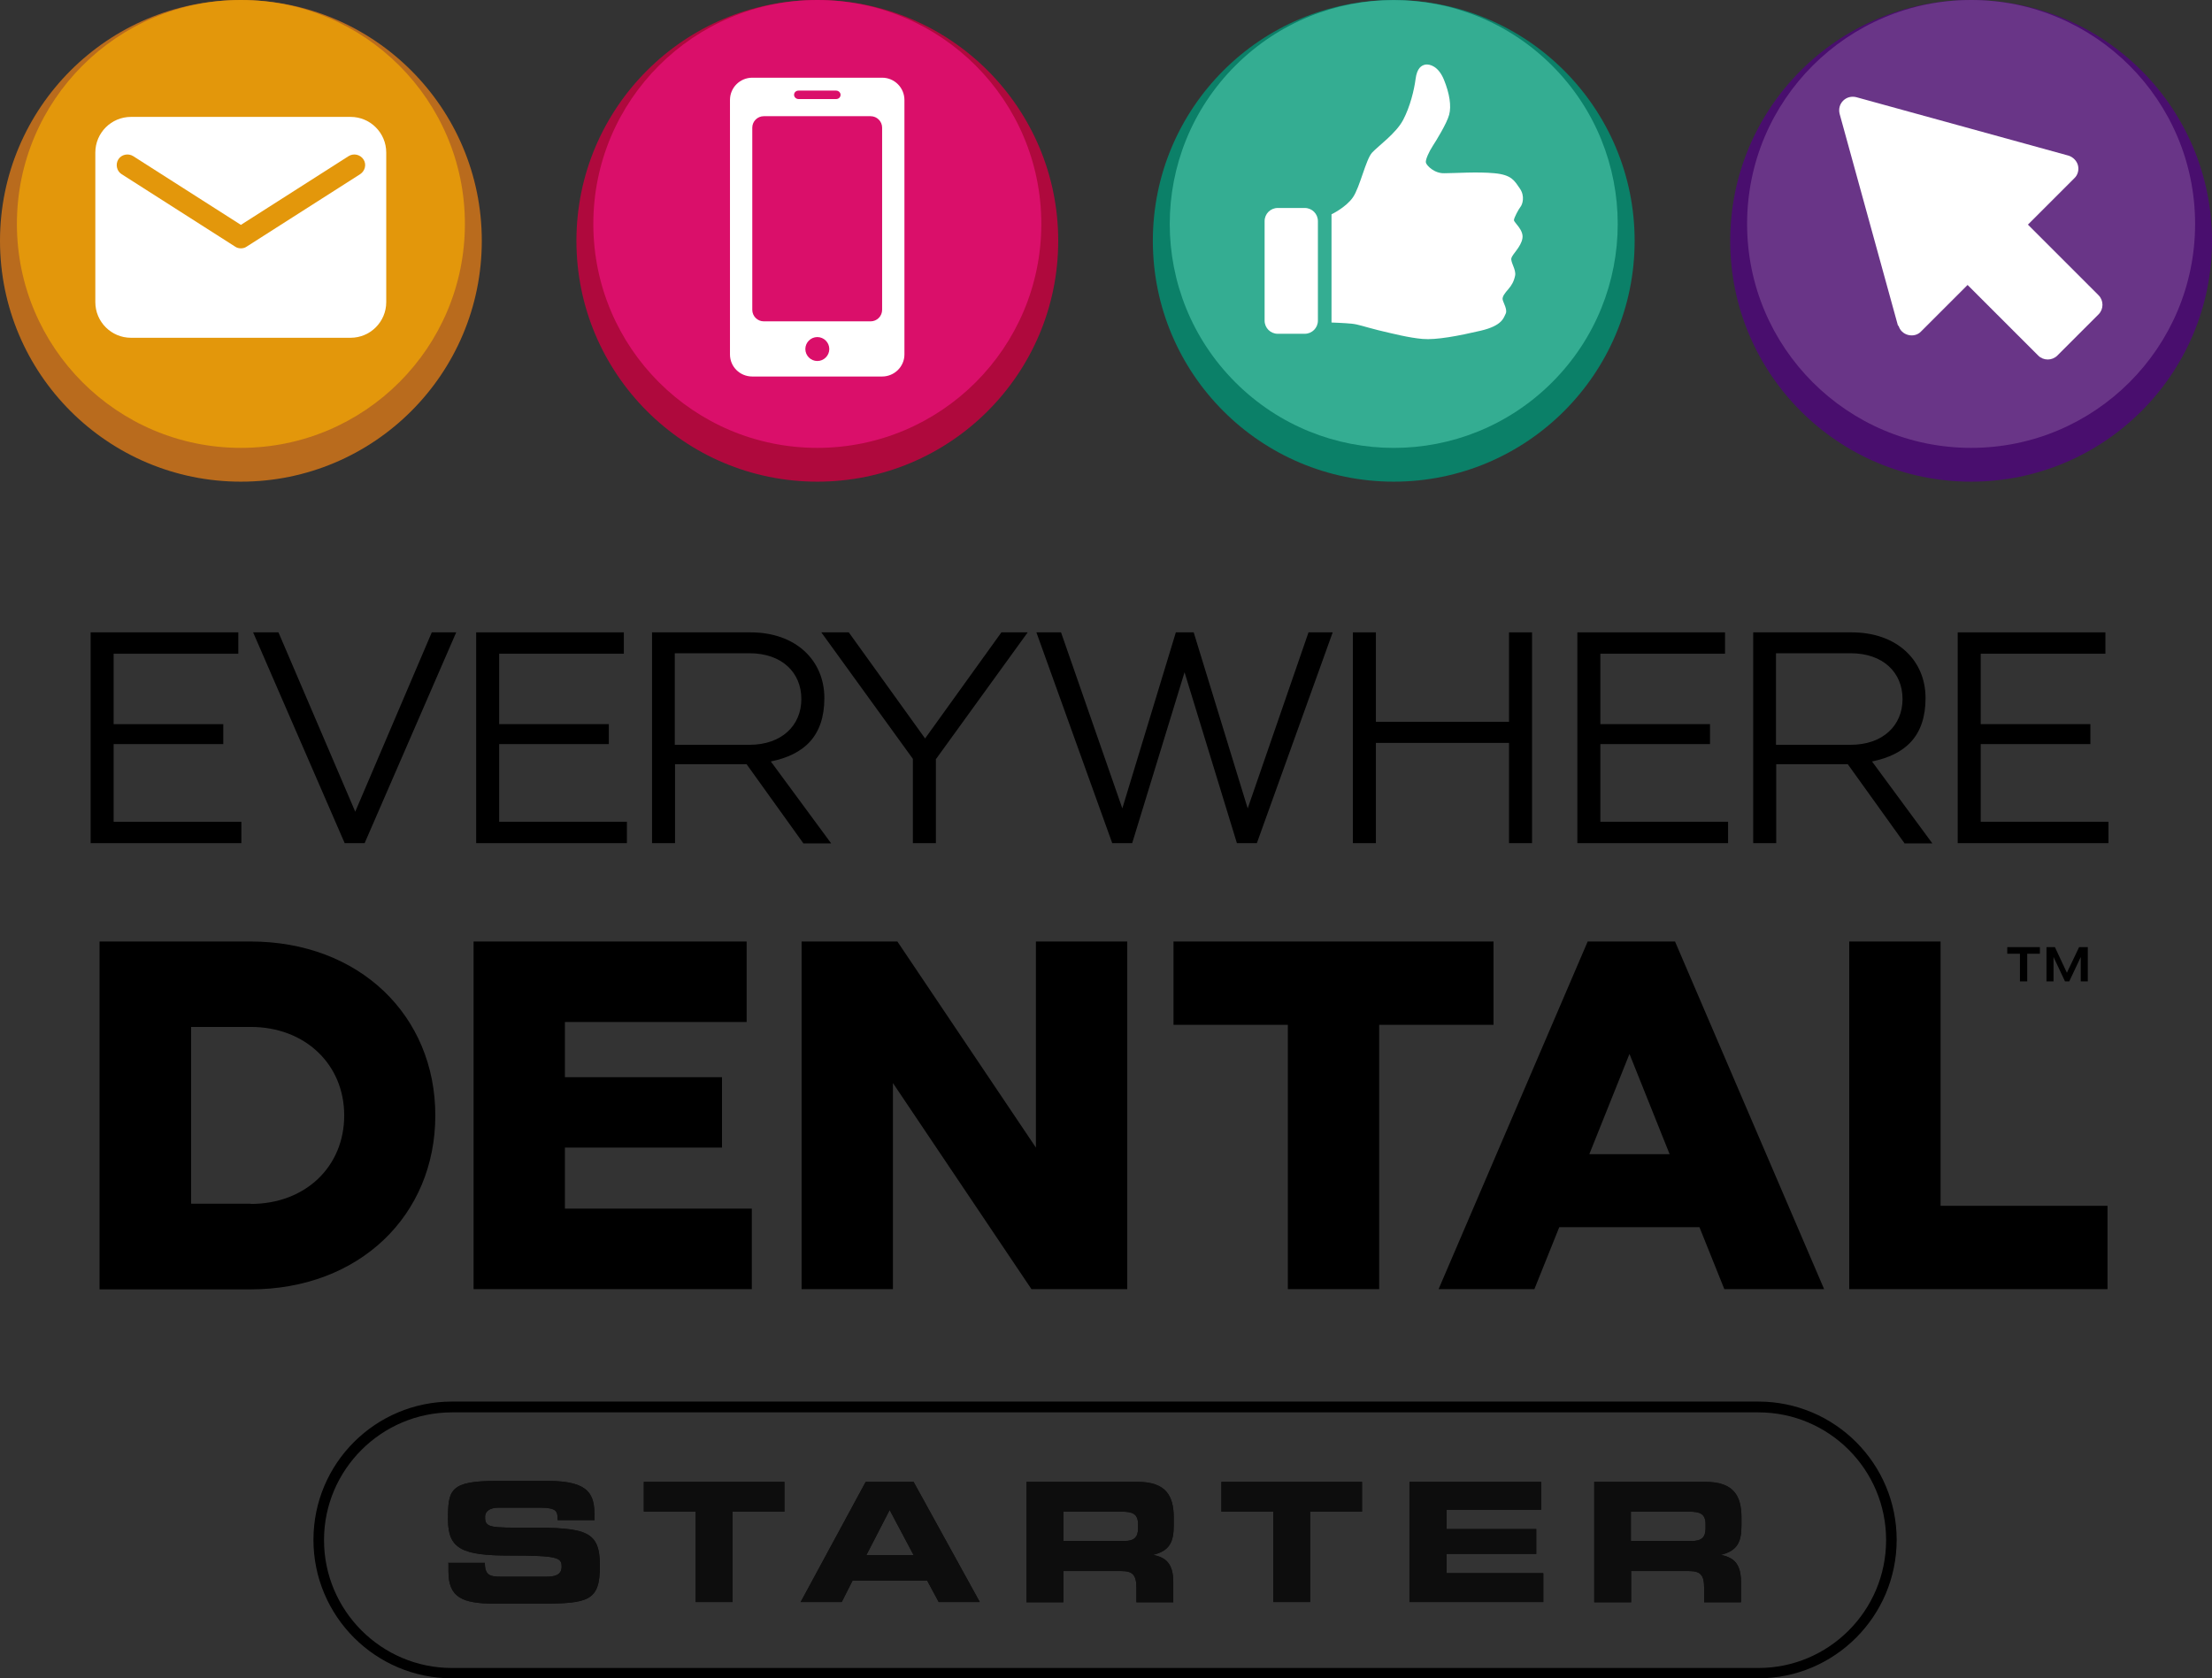 <?xml version="1.0" encoding="UTF-8"?>
<svg id="Layer_1" xmlns="http://www.w3.org/2000/svg" version="1.1" viewBox="0 0 942.1 715">
  <rect x="0" y="0" width="942.1" height="715" fill="#333333" stroke="none"/>
  <!-- Generator: Adobe Illustrator 29.6.1, SVG Export Plug-In . SVG Version: 2.1.1 Build 9)  -->
  <defs>
    <style>
      .st0 {
        fill: #0d0d0d;
      }

      .st1 {
        isolation: isolate;
      }

      .st2 {
        fill: #af093d;
      }

      .st3 {
        fill: #fff;
      }

      .st4 {
        fill: #0b8068;
      }

      .st5 {
        fill: #b96b1d;
      }

      .st6 {
        opacity: .9;
      }

      .st7 {
        fill: #df0f6f;
      }

      .st8 {
        fill: #6d3a89;
      }

      .st9 {
        fill: #39b197;
      }

      .st10 {
        fill: #490e6e;
      }

      .st11 {
        fill: #e89c09;
      }
    </style>
  </defs>
  <g class="st1">
    <g class="st1">
      <path d="M42.4,401.1h64.3c46.3,0,78.7,31.5,78.7,74.1s-32.4,74.1-78.7,74.1H42.4v-148.1h0ZM106.8,512.9c23.3,0,39.8-15.9,39.8-37.7s-16.7-37.7-39.8-37.7h-25.4v75.3h25.4Z"/>
    </g>
    <g class="st1">
      <path d="M201.6,401.1h116.4v34.3h-77.4v23.5h66.9v30h-66.9v26h79.6v34.3h-118.5v-148.1h-.1Z"/>
    </g>
    <g class="st1">
      <path d="M341.4,401.1h40.8l59,87.8v-87.8h38.9v148.1h-40.8l-59-87.8v87.8h-38.9v-148.1h0Z"/>
    </g>
    <g class="st1">
      <path d="M499.8,401.1h136.3v35.5h-48.7v112.6h-38.9v-112.6h-48.7v-35.5h0Z"/>
    </g>
    <g class="st1">
      <path d="M723.8,522.8h-59.7l-10.6,26.4h-40.8l63.5-148.1h37.2l63.5,148.1h-42.5l-10.6-26.4h0ZM711.1,491.7l-17.1-42.7-17.1,42.7h34.3-.1Z"/>
    </g>
    <g class="st1">
      <path d="M826.5,401.1v112.6h71.1v35.5h-110v-148.1h38.9Z"/>
    </g>
  </g>
  <circle class="st4" cx="593.6" cy="102.6" r="102.6"/>
  <circle class="st2" cx="348.1" cy="102.6" r="102.6"/>
  <circle class="st5" cx="102.6" cy="102.6" r="102.6"/>
  <circle class="st10" cx="839.5" cy="102.6" r="102.6"/>
  <g class="st6">
    <circle class="st9" cx="593.6" cy="95.4" r="95.4" transform="translate(106.4 447.7) rotate(-45)"/>
  </g>
  <g class="st6">
    <circle class="st7" cx="348.1" cy="95.4" r="95.4"/>
  </g>
  <g class="st6">
    <circle class="st11" cx="102.6" cy="95.4" r="95.4"/>
  </g>
  <g class="st6">
    <circle class="st8" cx="839.5" cy="95.4" r="95.4"/>
  </g>
  <path class="st3" d="M385.2,58.6v-16c0-5.2-4.2-9.5-9.5-9.5h-55.3c-5.2,0-9.5,4.2-9.5,9.5v108.4c0,5.2,4.2,9.4,9.5,9.4h55.3c5.2,0,9.5-4.2,9.5-9.4V58.6ZM375.7,124.6v7.4c0,2.7-2.2,4.9-4.9,4.9h-45.5c-2.7,0-4.9-2.2-4.9-4.9V54.4c0-2.7,2.2-4.9,4.9-4.9h45.5c2.7,0,4.9,2.2,4.9,4.9v70.2ZM340.1,38.6h16c1,0,1.9.8,1.9,1.8s-.8,1.8-1.9,1.8h-16c-1,0-1.9-.8-1.9-1.8s.8-1.8,1.9-1.8ZM348.1,153.8c-2.8,0-5.1-2.3-5.1-5.1s2.3-5.1,5.1-5.1,5.1,2.3,5.1,5.1-2.3,5.1-5.1,5.1Z"/>
  <path class="st3" d="M647.6,88.1c.8-1,2-4.5-.3-7.8s-3.4-5.8-10.8-6.5-16.8,0-21.2,0c-4.4.2-7.7-3.3-8-4.5s1.4-4.8,2.9-7.1c1.5-2.3,6-9.6,7-13.3s.2-9-2.2-14.9-6.1-6.7-7.8-6.5c-1.8.3-3.7,1.5-4.3,6.2-.6,4.6-2.3,11.7-5.3,17.4s-10.5,11-13.2,13.9-5.2,14.8-8.2,19.1-9.1,7.2-9.1,7.2v46.1s5.7.2,8.6.5,5,1.2,11.4,2.8c6.3,1.5,13,3.2,18.8,3.7s15.3-1.3,24.7-3.5,9.8-5.6,10.7-7.3c.8-1.7-1-4.6-1.3-5.9s1-2.9,2.4-4.5,2.4-3.3,2.9-5.8-2-5.7-1.6-7.4c.4-1.7,4.1-4.8,4.7-8.4.7-3.6-3.6-6.8-3.6-7.8s2-4.7,2.8-5.7h0ZM555.7,88.6h-11.5c-3.1,0-5.6,2.5-5.6,5.6v42.4c0,3.1,2.5,5.6,5.6,5.6h11.5c3.1,0,5.6-2.5,5.6-5.6v-42.4c0-3.1-2.5-5.6-5.6-5.6Z"/>
  <path class="st3" d="M55.8,143.9h93.5c8.4,0,15.2-6.8,15.2-15.2v-63.7c0-8.4-6.8-15.2-15.2-15.2H55.8c-8.4,0-15.2,6.8-15.2,15.2v63.7c0,8.4,6.8,15.2,15.2,15.2ZM50.4,67.9c1.3-2.1,4.2-2.7,6.3-1.4l45.9,29.3,45.9-29.3c2.1-1.3,4.9-.7,6.3,1.4,1.4,2.1.7,4.9-1.4,6.3l-48.4,30.9c-.7.5-1.6.7-2.4.7s-1.7-.2-2.4-.7l-48.4-30.9c-2.1-1.3-2.7-4.2-1.4-6.3h0Z"/>
  <g class="st1">
    <g class="st1">
      <path d="M854.8,403.5h14v2.8h-5.4v11.8h-3.1v-11.8h-5.4v-2.8h0ZM871.4,403.5h3.8l5.1,10.9,5.2-10.9h3.7v14.6h-3v-10.4l-4.9,10.4h-1.8l-4.9-10.4v10.4h-3v-14.6h-.2Z"/>
    </g>
  </g>
  <g class="st1">
    <g class="st1">
      <path d="M38.6,269.4h62.9v9.1h-53.1v30h46.7v8.5h-46.7v33.1h54.4v9.1H38.6v-89.8h0Z"/>
    </g>
    <g class="st1">
      <path d="M118.6,269.4l32.7,76.4,32.6-76.4h10.4l-39,89.8h-8.5l-39-89.8h10.8Z"/>
    </g>
    <g class="st1">
      <path d="M202.8,269.4h62.9v9.1h-53.1v30h46.7v8.5h-46.7v33.1h54.4v9.1h-64.2v-89.8h0Z"/>
    </g>
    <g class="st1">
      <path d="M342.1,359.2l-24.1-33.6h-30.5v33.6h-9.8v-89.8h42c19.1,0,31.4,11.8,31.4,28s-8.6,24.1-22.8,27l25.7,34.9h-11.9ZM287.4,317.3h31.8c13.7,0,22.1-8.2,22.1-19.5s-8.3-19.5-22.1-19.5h-31.8v39Z"/>
    </g>
    <g class="st1">
      <path d="M398.6,323.3v35.9h-9.8v-35.9l-39-53.9h11.7l32.5,45.2,32.5-45.2h11.2l-39,53.9h-.1Z"/>
    </g>
    <g class="st1">
      <path d="M451.9,269.4l26.1,75,22.8-75h7.6l23,75,25.9-75h10.3l-32.3,89.8h-8.5l-22.3-72.8-22.3,72.8h-8.5l-32.3-89.8h10.7-.2Z"/>
    </g>
    <g class="st1">
      <path d="M576.2,269.4h9.8v38.1h56.7v-38.1h9.8v89.8h-9.8v-42.7h-56.7v42.7h-9.8v-89.8h0Z"/>
    </g>
    <g class="st1">
      <path d="M671.8,269.4h62.9v9.1h-53.1v30h46.7v8.5h-46.7v33.1h54.4v9.1h-64.2v-89.8h0Z"/>
    </g>
    <g class="st1">
      <path d="M811.1,359.2l-24.1-33.6h-30.5v33.6h-9.8v-89.8h42c19.1,0,31.4,11.8,31.4,28s-8.6,24.1-22.8,27l25.7,34.9h-11.9ZM756.4,317.3h31.8c13.7,0,22.1-8.2,22.1-19.5s-8.3-19.5-22.1-19.5h-31.8v39Z"/>
    </g>
    <g class="st1">
      <path d="M833.8,269.4h62.9v9.1h-53.1v30h46.7v8.5h-46.7v33.1h54.4v9.1h-64.2v-89.8h0Z"/>
    </g>
  </g>
  <path class="st3" d="M808.6,138.7c.5,2,2.1,3.5,4.1,4s4.1,0,5.5-1.5l19.8-19.8,30.1,30.1c2.2,2.2,5.9,2.2,8.1,0l17.6-17.6c2.2-2.2,2.2-5.9,0-8.1l-30.1-30.1,19.8-19.8c1.5-1.4,2-3.6,1.5-5.5s-2.1-3.5-4-4.1l-90.4-24.9c-2-.5-4.1,0-5.6,1.5s-2,3.6-1.5,5.6l24.9,90.4h0l.2-.2Z"/>
  <path d="M748.9,715H192.5c-32.5,0-59-26.4-59-59s26.4-58.9,59-58.9h556.4c32.5,0,58.9,26.4,58.9,58.9s-26.4,59-58.9,59ZM192.5,601.7c-30,0-54.5,24.4-54.5,54.4s24.4,54.5,54.5,54.5h556.4c30,0,54.4-24.4,54.4-54.5s-24.4-54.4-54.4-54.4H192.5Z"/>
  <g>
    <g>
      <path class="st0" d="M190.8,665.8h15.7c0,5.4,2.3,5.9,6.8,5.9h19.2c3.3,0,6.7-.4,6.7-4.3s-1.8-4.7-22.1-4.7-26.3-2.8-26.3-15.4.8-16.4,20.7-16.4h21.9c18.1,0,19.8,6.2,19.8,15.1v1.6h-15.7c0-3.8-.4-5.3-7.6-5.3h-17.4c-3.5,0-5.9,1.2-5.9,4,0,4.5,1.9,4.6,18.8,4.5,24.4,0,30.1,1.4,30.1,16.3s-4.7,16.1-25.5,16.1h-19c-14.3,0-20-2.7-20-13.8v-3.5h-.2Z"/>
      <path class="st0" d="M274.2,631.3h59.9v12.7h-22.1v38.5h-15.7v-38.5h-22.1v-12.7h0Z"/>
      <path class="st0" d="M368.7,631.3h20.4l28.2,51.2h-17.5l-4.9-9.1h-31.8l-4.6,9.1h-17.5l27.7-51.2h0ZM369,662.5h20.1l-10.2-19.2-9.9,19.2Z"/>
      <path class="st0" d="M437.1,631.3h47.4c12.1,0,15.4,6,15.4,15.2v3.3c0,6.9-1.6,10.9-8.8,12.6h0c4.7,1,8.6,3,8.6,11.5v8.7h-15.7v-6.2c0-5.4-1.6-7.1-6.4-7.1h-24.7v13.3h-15.7v-51.2h0ZM452.9,656.5h26c4.2,0,5.8-1.7,5.8-5.4v-1.7c0-4.5-2.3-5.4-7.2-5.4h-24.6v12.5h0Z"/>
      <path class="st0" d="M520.2,631.3h59.9v12.7h-22.1v38.5h-15.7v-38.5h-22.1v-12.7h0Z"/>
      <path class="st0" d="M600.4,631.3h56v11.9h-40.3v8.2h38.2v10.6h-38.2v8.2h41.2v12.3h-57v-51.2h0Z"/>
      <path class="st0" d="M678.9,631.3h47.4c12.1,0,15.4,6,15.4,15.2v3.3c0,6.9-1.6,10.9-8.8,12.6h0c4.7,1,8.6,3,8.6,11.5v8.7h-15.7v-6.2c0-5.4-1.6-7.1-6.4-7.1h-24.7v13.3h-15.7v-51.2h0ZM694.6,656.5h26c4.2,0,5.8-1.7,5.8-5.4v-1.7c0-4.5-2.3-5.4-7.2-5.4h-24.6v12.5h0Z"/>
    </g>
    <g>
      <path class="st0" d="M190.8,665.8h15.7c0,5.4,2.3,5.9,6.8,5.9h19.2c3.3,0,6.7-.4,6.7-4.3s-1.8-4.7-22.1-4.7-26.3-2.8-26.3-15.4.8-16.4,20.7-16.4h21.9c18.1,0,19.8,6.2,19.8,15.1v1.6h-15.7c0-3.8-.4-5.3-7.6-5.3h-17.4c-3.5,0-5.9,1.2-5.9,4,0,4.5,1.9,4.6,18.8,4.5,24.4,0,30.1,1.4,30.1,16.3s-4.7,16.1-25.5,16.1h-19c-14.3,0-20-2.7-20-13.8v-3.5h-.2Z"/>
      <path class="st0" d="M274.2,631.3h59.9v12.7h-22.1v38.5h-15.7v-38.5h-22.1v-12.7h0Z"/>
      <path class="st0" d="M368.7,631.3h20.4l28.2,51.2h-17.5l-4.9-9.1h-31.8l-4.6,9.1h-17.5l27.7-51.2h0ZM369,662.5h20.1l-10.2-19.2-9.9,19.2Z"/>
      <path class="st0" d="M437.1,631.3h47.4c12.1,0,15.4,6,15.4,15.2v3.3c0,6.9-1.6,10.9-8.8,12.6h0c4.7,1,8.6,3,8.6,11.5v8.7h-15.7v-6.2c0-5.4-1.6-7.1-6.4-7.1h-24.7v13.3h-15.7v-51.2h0ZM452.9,656.5h26c4.2,0,5.8-1.7,5.8-5.4v-1.7c0-4.5-2.3-5.4-7.2-5.4h-24.6v12.5h0Z"/>
      <path class="st0" d="M520.2,631.3h59.9v12.7h-22.1v38.5h-15.7v-38.5h-22.1v-12.7h0Z"/>
      <path class="st0" d="M600.4,631.3h56v11.9h-40.3v8.2h38.2v10.6h-38.2v8.2h41.2v12.3h-57v-51.2h0Z"/>
      <path class="st0" d="M678.9,631.3h47.4c12.1,0,15.4,6,15.4,15.2v3.3c0,6.9-1.6,10.9-8.8,12.6h0c4.7,1,8.6,3,8.6,11.5v8.7h-15.7v-6.2c0-5.4-1.6-7.1-6.4-7.1h-24.7v13.3h-15.7v-51.2h0ZM694.6,656.5h26c4.2,0,5.8-1.7,5.8-5.4v-1.7c0-4.5-2.3-5.4-7.2-5.4h-24.6v12.5h0Z"/>
    </g>
  </g>
</svg>